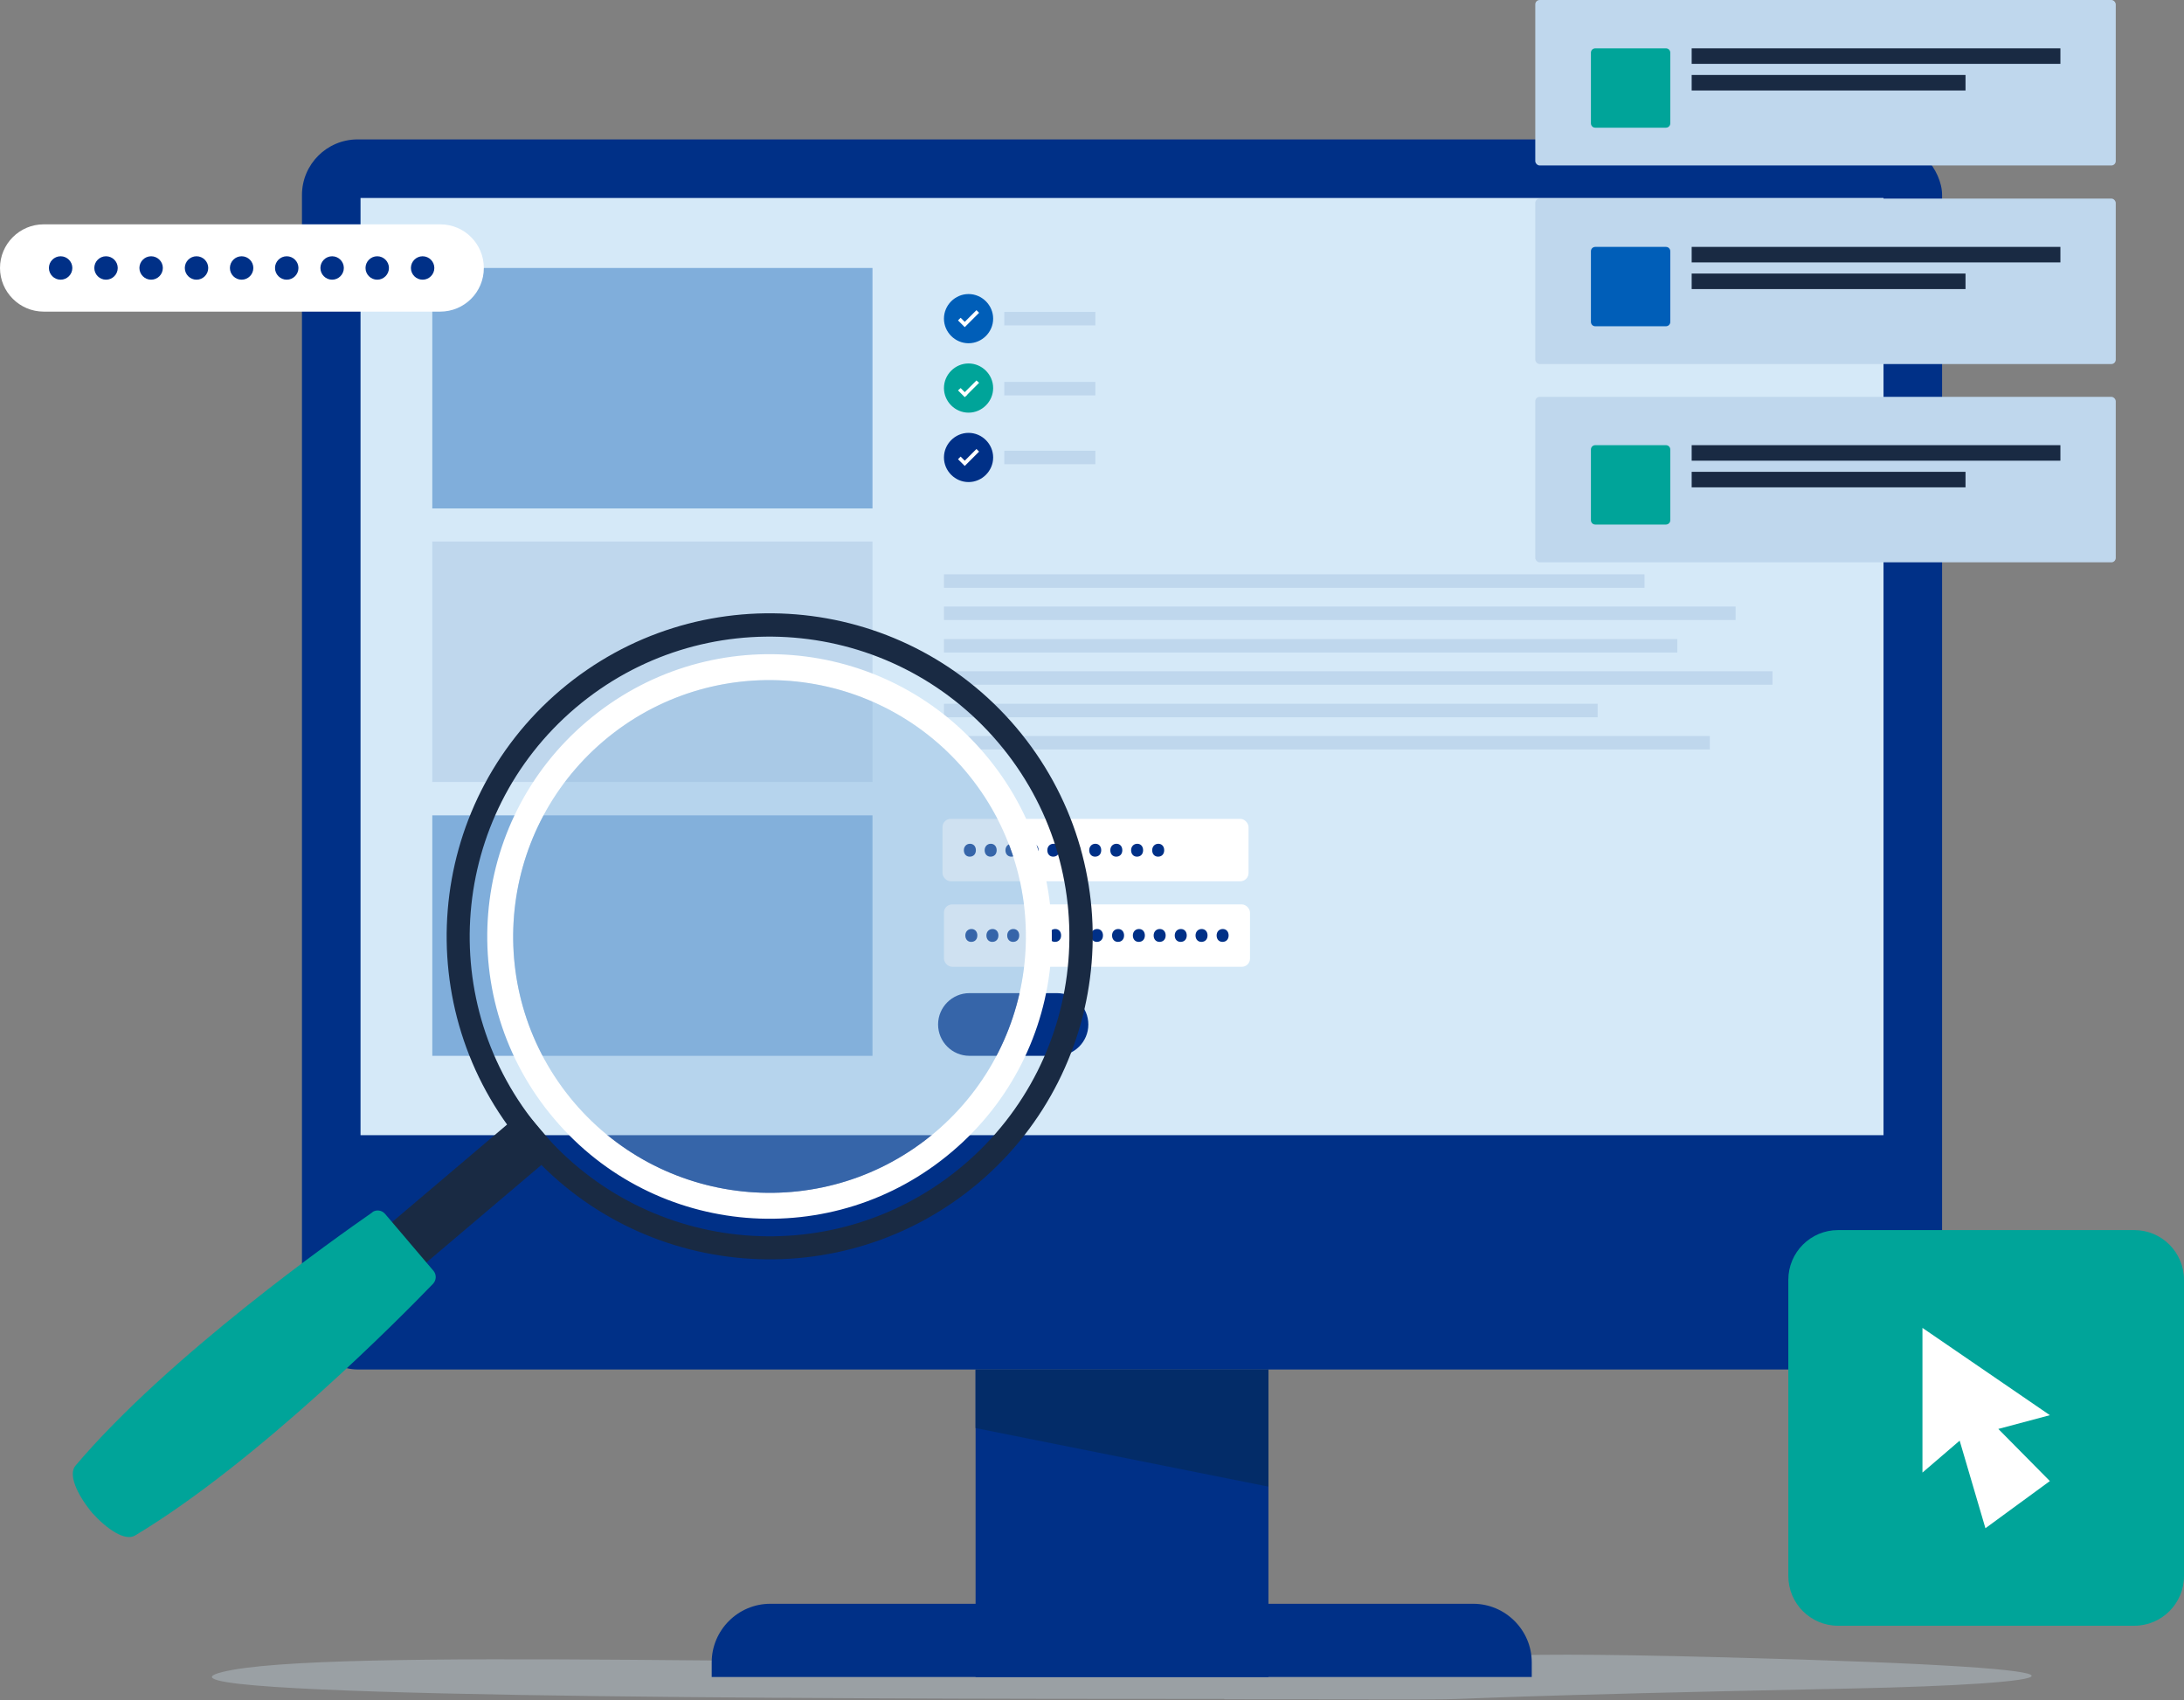 <?xml version="1.0" encoding="UTF-8"?> <svg xmlns="http://www.w3.org/2000/svg" id="Layer_1" version="1.1" viewBox="0 0 745.7 580.6"><rect x="0" y="0" width="745.7" height="580.6" fill="#808080" stroke="none"/><defs><style> .st0 { fill: #032c68; } .st1 { fill: #005eb8; } .st2 { fill: #ffc762; } .st3 { opacity: .3; } .st3, .st4 { fill: #d5e9f8; } .st5 { fill: #fff; } .st6 { fill: #192a43; } .st7 { fill: #003087; } .st8 { fill: #003087; } .st9 { fill: #80aedb; } .st10 { fill: #bfd7ed; } .st11 { fill: #00a499; } .st12 { fill: #87b5dd; opacity: .4; } .st13 { fill: #00a499; } </style></defs><g><path class="st3" d="M418,580.1c-151.4,0-376.6-.6-342.1-9.2,34.5-8.6,216.1-1.5,365.2-3.1,71.9-.8,50.9-4.5,148.3-1.9,152.4,4,111,9.2,44.1,10.6-122.9,2.5-130.2,3.6-140.1,3.7-17.8.2-16.5,0-75.4,0Z"></path><path class="st7" d="M390.6,420.1h5v280h-5c-11,0-20-9-20-20v-240c0-11,9-20,20-20Z" transform="translate(943.1 177) rotate(90)"></path><rect class="st7" x="103.1" y="47.6" width="560" height="420" rx="19" ry="19"></rect><rect class="st4" x="123.1" y="67.6" width="520" height="320"></rect><rect class="st7" x="333.1" y="467.6" width="100" height="105"></rect><polygon class="st0" points="333.1 467.6 433.1 467.6 433.1 507.6 333.1 487.6 333.1 467.6"></polygon></g><rect class="st9" x="147.6" y="278.4" width="150.3" height="82.1"></rect><rect class="st9" x="147.6" y="91.5" width="150.3" height="82.1"></rect><rect class="st10" x="147.6" y="184.9" width="150.3" height="82.1"></rect><polygon class="st2" points="601.7 97.7 601.7 97.7 631 85.2 631 85.2 601.7 97.7"></polygon><g><rect class="st10" x="342.9" y="106.5" width="31.1" height="4.6"></rect><rect class="st10" x="342.9" y="130.4" width="31.1" height="4.6"></rect><rect class="st10" x="342.9" y="153.9" width="31.1" height="4.6"></rect><path class="st1" d="M339.1,108.8c0,4.6-3.8,8.4-8.4,8.4s-8.4-3.8-8.4-8.4,3.8-8.4,8.4-8.4,8.4,3.8,8.4,8.4Z"></path><polygon class="st5" points="334.3 106.8 333.4 105.9 329.4 109.9 328 108.5 327.1 109.4 329.4 111.7 330.3 110.8 330.3 110.8 334.3 106.8"></polygon><path class="st11" d="M339.1,132.5c0,4.6-3.8,8.4-8.4,8.4s-8.4-3.8-8.4-8.4,3.8-8.4,8.4-8.4,8.4,3.8,8.4,8.4Z"></path><polygon class="st5" points="334.3 130.7 333.4 129.9 329.4 133.9 328 132.5 327.1 133.3 329.4 135.6 330.3 134.8 330.3 134.7 334.3 130.7"></polygon><path class="st8" d="M339.1,156.2c0,4.6-3.8,8.4-8.4,8.4s-8.4-3.8-8.4-8.4,3.8-8.4,8.4-8.4,8.4,3.8,8.4,8.4Z"></path><polygon class="st5" points="334.3 154.2 333.4 153.3 329.4 157.3 328 155.9 327.1 156.8 329.4 159.1 330.3 158.2 330.3 158.2 334.3 154.2"></polygon></g><g><path class="st13" d="M627.6,420h101.1c9.4,0,17,7.6,17,17v101.1c0,9.4-7.6,17-17,17h-101.1c-9.4,0-17-7.6-17-17v-101.1c0-9.4,7.6-17,17-17Z"></path><polygon class="st5" points="656.4 502.8 656.4 453.4 699.9 483.2 682.3 487.9 699.9 505.7 677.9 521.8 669.1 491.9 656.4 502.8"></polygon></g><g><rect class="st10" x="322.3" y="196.1" width="239.2" height="4.6"></rect><rect class="st10" x="322.3" y="207.1" width="270.3" height="4.6"></rect><rect class="st10" x="322.3" y="218.2" width="250.4" height="4.6"></rect><rect class="st10" x="322.3" y="229.2" width="282.9" height="4.6"></rect><rect class="st10" x="322.3" y="240.3" width="223.2" height="4.6"></rect><rect class="st10" x="322.3" y="251.3" width="261.5" height="4.6"></rect></g><g><path class="st5" d="M150.4,106.4H14.9c-8.2,0-14.9-6.7-14.9-14.9h0c0-8.2,6.7-14.9,14.9-14.9h135.4c8.3,0,14.9,6.7,14.9,14.9h0c0,8.3-6.7,14.9-14.9,14.9Z"></path><path class="st7" d="M24.7,91.5c0,2.2-1.8,4-4,4s-4-1.8-4-4,1.8-4,4-4,4,1.8,4,4Z"></path><path class="st7" d="M40.2,91.5c0,2.2-1.8,4-4,4s-4-1.8-4-4,1.8-4,4-4,4,1.8,4,4Z"></path><path class="st7" d="M55.6,91.5c0,2.2-1.8,4-4,4s-4-1.8-4-4,1.8-4,4-4,4,1.8,4,4Z"></path><path class="st7" d="M71.1,91.5c0,2.2-1.8,4-4,4s-4-1.8-4-4,1.8-4,4-4,4,1.8,4,4Z"></path><path class="st7" d="M86.5,91.5c0,2.2-1.8,4-4,4s-4-1.8-4-4,1.8-4,4-4,4,1.8,4,4Z"></path><path class="st7" d="M101.9,91.5c0,2.2-1.8,4-4,4s-4-1.8-4-4,1.8-4,4-4,4,1.8,4,4Z"></path><path class="st7" d="M117.4,91.5c0,2.2-1.8,4-4,4s-4-1.8-4-4,1.8-4,4-4,4,1.8,4,4Z"></path><path class="st7" d="M132.8,91.5c0,2.2-1.8,4-4,4s-4-1.8-4-4,1.8-4,4-4,4,1.8,4,4Z"></path><path class="st7" d="M148.3,91.5c0,2.2-1.8,4-4,4s-4-1.8-4-4,1.8-4,4-4,4,1.8,4,4Z"></path></g><g><rect class="st5" x="321.8" y="279.6" width="104.5" height="21.3" rx="2.8" ry="2.8"></rect><g><path class="st7" d="M331.1,292.5c-1.2,0-2-.9-2-2.2s.9-2.2,2.1-2.2,2,.9,2,2.2-.8,2.2-2.1,2.2h0Z"></path><path class="st7" d="M338.2,292.5c-1.2,0-2-.9-2-2.2s.9-2.2,2.1-2.2,2,.9,2,2.2-.8,2.2-2.1,2.2h0Z"></path><path class="st7" d="M345.3,292.5c-1.2,0-2-.9-2-2.2s.9-2.2,2.1-2.2,2,.9,2,2.2-.8,2.2-2.1,2.2h0Z"></path><path class="st7" d="M352.5,292.5c-1.2,0-2-.9-2-2.2s.9-2.2,2.1-2.2,2,.9,2,2.2-.8,2.2-2.1,2.2h0Z"></path><path class="st7" d="M359.6,292.5c-1.2,0-2-.9-2-2.2s.9-2.2,2.1-2.2,2,.9,2,2.2-.8,2.2-2.1,2.2h0Z"></path><path class="st7" d="M366.8,292.5c-1.2,0-2-.9-2-2.2s.9-2.2,2.1-2.2,2,.9,2,2.2-.8,2.2-2.1,2.2h0Z"></path><path class="st7" d="M373.9,292.5c-1.2,0-2-.9-2-2.2s.9-2.2,2.1-2.2,2,.9,2,2.2-.8,2.2-2.1,2.2h0Z"></path><path class="st7" d="M381.1,292.5c-1.2,0-2-.9-2-2.2s.9-2.2,2.1-2.2,2,.9,2,2.2-.8,2.2-2.1,2.2h0Z"></path><path class="st7" d="M388.2,292.5c-1.2,0-2-.9-2-2.2s.9-2.2,2.1-2.2,2,.9,2,2.2-.8,2.2-2.1,2.2h0Z"></path><path class="st7" d="M395.4,292.5c-1.2,0-2-.9-2-2.2s.9-2.2,2.1-2.2,2,.9,2,2.2-.8,2.2-2.1,2.2h0Z"></path></g></g><g><rect class="st5" x="322.3" y="308.8" width="104.5" height="21.3" rx="2.8" ry="2.8"></rect><g><path class="st7" d="M331.6,321.6c-1.2,0-2-.9-2-2.2s.9-2.2,2.1-2.2,2,.9,2,2.2-.8,2.2-2.1,2.2h0Z"></path><path class="st7" d="M338.8,321.6c-1.2,0-2-.9-2-2.2s.9-2.2,2.1-2.2,2,.9,2,2.2-.8,2.2-2.1,2.2h0Z"></path><path class="st7" d="M345.9,321.6c-1.2,0-2-.9-2-2.2s.9-2.2,2.1-2.2,2,.9,2,2.2-.8,2.2-2.1,2.2h0Z"></path><path class="st7" d="M353.1,321.6c-1.2,0-2-.9-2-2.2s.9-2.2,2.1-2.2,2,.9,2,2.2-.8,2.2-2.1,2.2h0Z"></path><path class="st7" d="M360.2,321.6c-1.2,0-2-.9-2-2.2s.9-2.2,2.1-2.2,2,.9,2,2.2-.8,2.2-2.1,2.2h0Z"></path><path class="st7" d="M367.4,321.6c-1.2,0-2-.9-2-2.2s.9-2.2,2.1-2.2,2,.9,2,2.2-.8,2.2-2.1,2.2h0Z"></path><path class="st7" d="M374.5,321.6c-1.2,0-2-.9-2-2.2s.9-2.2,2.1-2.2,2,.9,2,2.2-.8,2.2-2.1,2.2h0Z"></path><path class="st7" d="M381.7,321.6c-1.2,0-2-.9-2-2.2s.9-2.2,2.1-2.2,2,.9,2,2.2-.8,2.2-2.1,2.2h0Z"></path><path class="st7" d="M388.8,321.6c-1.2,0-2-.9-2-2.2s.9-2.2,2.1-2.2,2,.9,2,2.2-.8,2.2-2.1,2.2h0Z"></path><path class="st7" d="M395.9,321.6c-1.2,0-2-.9-2-2.2s.9-2.2,2.1-2.2,2,.9,2,2.2-.8,2.2-2.1,2.2h0Z"></path><path class="st7" d="M403.1,321.6c-1.2,0-2-.9-2-2.2s.9-2.2,2.1-2.2,2,.9,2,2.2-.8,2.2-2.1,2.2h0Z"></path><path class="st7" d="M410.2,321.6c-1.2,0-2-.9-2-2.2s.9-2.2,2.1-2.2,2,.9,2,2.2-.8,2.2-2.1,2.2h0Z"></path><path class="st7" d="M417.4,321.6c-1.2,0-2-.9-2-2.2s.9-2.2,2.1-2.2,2,.9,2,2.2-.8,2.2-2.1,2.2h0Z"></path></g></g><path class="st7" d="M360.9,360.5h-29.9c-5.9,0-10.7-4.8-10.7-10.7h0c0-5.9,4.8-10.7,10.7-10.7h29.9c5.9,0,10.7,4.8,10.7,10.7h0c0,5.9-4.8,10.7-10.7,10.7Z"></path><g><rect class="st6" x="139.3" y="369.2" width="18.1" height="95.4" transform="translate(-73.6 799.6) rotate(-130.3)"></rect><g><path class="st6" d="M191.4,235.6c-46.4,39.4-52.1,109-12.7,155.5,39.4,46.4,109,52.1,155.5,12.7,46.4-39.4,52.1-109,12.7-155.5-39.4-46.4-109-52.1-155.5-12.7ZM196.5,241.7c43.1-36.6,107.7-31.3,144.3,11.8,36.6,43.1,31.3,107.7-11.8,144.3-43.1,36.6-107.7,31.3-144.3-11.8-36.6-43.1-31.3-107.7,11.8-144.3Z"></path><g><path class="st5" d="M189.3,382.1c34.4,40.6,95.2,45.6,135.8,11.1,40.6-34.4,45.6-95.2,11.1-135.8-34.4-40.6-95.2-45.6-135.8-11.1-40.6,34.4-45.6,95.2-11.1,135.8ZM206.1,253c36.9-31.3,92.1-26.7,123.4,10.1,31.3,36.9,26.7,92.1-10.1,123.4-36.9,31.3-92.1,26.7-123.4-10.1-31.3-36.9-26.7-92.1,10.1-123.4Z"></path><path class="st12" d="M206.1,253c36.9-31.3,92.1-26.7,123.4,10.1,31.3,36.9,26.7,92.1-10.1,123.4-36.9,31.3-92.1,26.7-123.4-10.1-31.3-36.9-26.7-92.1,10.1-123.4Z"></path></g></g><path class="st13" d="M127.1,413.9c1.4-1,3.3-.7,4.4.6l8,9.4.5.6,8,9.4c1.1,1.3,1,3.2-.1,4.4-10.5,10.9-59.5,60.6-101.8,86-3.4,2-9.5-2.1-14.6-7.7h0c0,0-.2-.2-.2-.3,0,0-.2-.2-.3-.3h0c-4.7-5.9-7.8-12.6-5.2-15.6,31.9-37.6,88.9-77.8,101.4-86.5Z"></path></g><g><g><rect class="st10" x="524.2" y="67.8" width="198.2" height="56.5" rx="1.5" ry="1.5"></rect><path class="st1" d="M544.7,84.3h24.1c.9,0,1.5.7,1.5,1.5v24.1c0,.9-.7,1.5-1.5,1.5h-24.1c-.9,0-1.5-.7-1.5-1.5v-24.1c0-.9.7-1.5,1.5-1.5Z"></path><g><rect class="st6" x="577.6" y="84.3" width="125.9" height="5.3"></rect><rect class="st6" x="577.6" y="93.4" width="93.5" height="5.3"></rect></g></g><g><rect class="st10" x="524.2" y="135.5" width="198.2" height="56.5" rx="1.5" ry="1.5"></rect><path class="st11" d="M544.7,152h24.1c.9,0,1.5.7,1.5,1.5v24.1c0,.9-.7,1.5-1.5,1.5h-24.1c-.9,0-1.5-.7-1.5-1.5v-24.1c0-.9.7-1.5,1.5-1.5Z"></path><g><rect class="st6" x="577.6" y="152" width="125.9" height="5.3"></rect><rect class="st6" x="577.6" y="161.1" width="93.5" height="5.3"></rect></g></g><g><rect class="st10" x="524.2" width="198.2" height="56.5" rx="1.5" ry="1.5"></rect><path class="st11" d="M544.7,16.5h24.1c.9,0,1.5.7,1.5,1.5v24.1c0,.9-.7,1.5-1.5,1.5h-24.1c-.9,0-1.5-.7-1.5-1.5v-24.1c0-.9.7-1.5,1.5-1.5Z"></path><g><rect class="st6" x="577.6" y="16.5" width="125.9" height="5.3"></rect><rect class="st6" x="577.6" y="25.6" width="93.5" height="5.3"></rect></g></g></g></svg> 